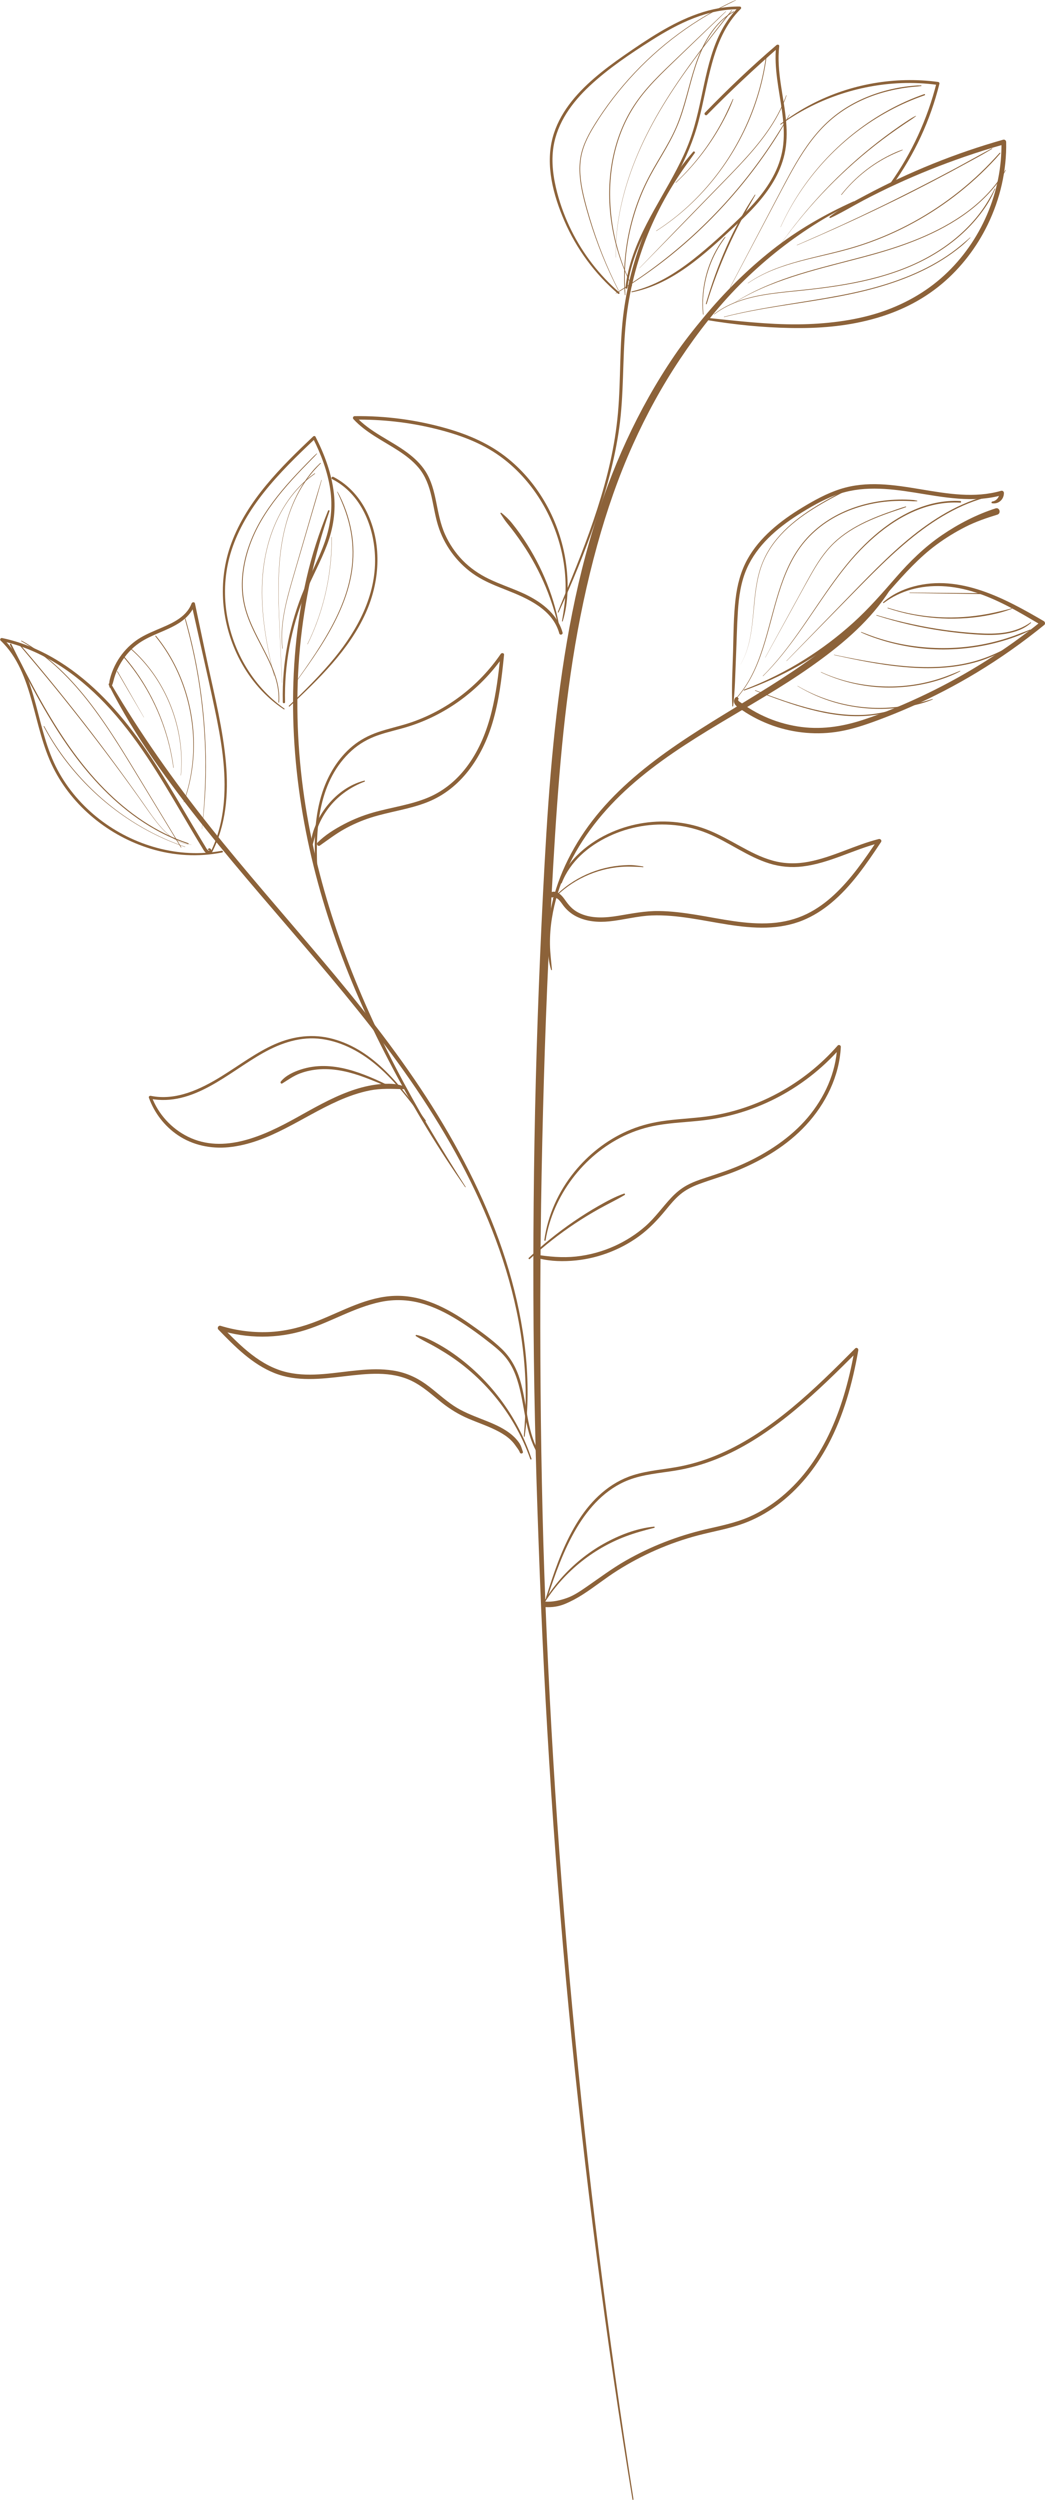 <?xml version="1.0" encoding="UTF-8"?>
<svg xmlns="http://www.w3.org/2000/svg" id="uuid-403c42e3-ebf8-40d8-9680-6325010e2546" data-name="Layer 2" viewBox="0 0 503.47 1204.21">
  <g id="uuid-91a67ad6-5f24-468d-8013-e90c978113e2" data-name="Objects">
    <g>
      <path d="M305.21,1203.89c-3.08-19.67-6.01-39.36-8.77-59.08s-5.41-39.5-7.88-59.28-4.77-39.51-6.91-59.29-4.1-39.43-5.94-59.16c-1.85-19.82-3.53-39.65-5.06-59.5s-2.88-39.55-4.07-59.33-2.24-39.75-3.12-59.64c-.88-19.81-1.57-39.62-2.05-59.44-.48-19.9-.81-39.81-.96-59.72s-.19-39.82-.06-59.73.42-39.66.87-59.48c.45-19.82,1.01-39.64,1.76-59.46s1.66-39.79,2.73-59.67c1.03-19.12,2.16-38.25,3.74-57.34s3.57-37.52,6.49-56.13,6.76-36.94,11.76-55.04c4.58-16.58,10.2-32.89,17.26-48.57,6.42-14.26,13.95-28.04,22.64-41.04,8.58-12.85,18.01-25.02,28.92-35.98,10.75-10.79,22.68-20.44,35.55-28.61,6.23-3.96,12.72-7.67,19.45-10.71.44-.2.06-.84-.38-.65-13.99,6.32-27.14,13.88-39.2,23.41s-22.98,20.42-32.78,32.22c-4.99,6.01-9.8,12.08-14.21,18.54s-8.55,13.16-12.4,19.99c-7.69,13.65-14.25,27.94-19.74,42.62-6.61,17.67-11.73,35.86-15.69,54.3s-6.83,37.25-9.02,56.05c-2.2,18.92-3.72,37.92-4.89,56.94s-2.17,39.14-3.01,58.73c-.86,19.97-1.55,39.95-2.08,59.93-.53,19.9-.87,39.81-1.05,59.72s-.19,39.98-.04,59.98c.15,19.91.51,39.82,1.02,59.72s1.24,39.97,2,59.95c.76,19.9,1.68,39.79,2.76,59.67s2.34,39.92,3.75,59.86c1.41,19.86,2.98,39.71,4.71,59.54,1.74,19.91,3.63,39.82,5.72,59.7,2.08,19.8,4.32,39.58,6.72,59.35s4.96,39.44,7.68,59.13c2.72,19.71,5.63,39.39,8.7,59.04,1.49,9.54,3.02,19.08,4.58,28.61.05.33.55.19.5-.14h0Z" style="fill: #8c6239;"></path>
      <path d="M252.79,691.95c3.6-26.77-.01-54.31-7.65-80.09-7.8-26.33-19.93-51.26-34.25-74.63s-31.53-45.74-49.3-67.11-36.36-42.36-54.02-63.98c-17.63-21.6-34.09-44.07-48.71-67.82-1.83-2.97-3.62-5.97-5.4-8.97-.4-.68-1.4-.08-1.05.62,12.53,24.81,29.12,47.35,46.42,69.01s35.72,42.48,53.65,63.66,35.51,42.79,50.8,66.01,28.25,47.44,37.34,73.45c8.97,25.64,13.87,52.81,12.39,80.02-.18,3.27-.35,6.53-.64,9.79-.02.23.38.29.41.06h0Z" style="fill: #8c6239;"></path>
      <path d="M265.92,467.16c-.34-4.08-.9-8.14-.95-12.24s.26-8.32.91-12.43c1.27-8.14,3.77-16.09,7.19-23.59,7.05-15.47,17.77-28.79,30.4-40.06,13.13-11.71,28.01-21.22,43.05-30.26s29.8-17.34,43.91-27.26c13.76-9.68,27.03-20.56,36.62-34.53,1.18-1.72,2.26-3.51,3.39-5.26.4-.62-.55-1.13-.97-.57-2.63,3.5-5.64,6.76-8.67,9.91s-5.79,5.98-8.83,8.83c-6.26,5.89-12.79,11.39-19.71,16.48-13.98,10.26-28.94,19.07-43.7,28.12s-29.91,18.73-43.25,30.26-24.04,24.19-31.64,39.48c-7.27,14.62-11.28,31.13-9.33,47.49.23,1.96.59,3.79,1.17,5.67.07.22.44.19.41-.06h0Z" style="fill: #8c6239;"></path>
      <path d="M224.33,571.72c-12.01-18.75-23.48-37.83-33.74-57.6s-19.3-40.15-26.72-61.14-13.2-42.75-16.68-64.84c-3.54-22.41-4.77-45.22-3.32-67.86s5.64-44.69,12.29-66.15c.82-2.65,1.69-5.28,2.6-7.9.16-.46-.55-.64-.72-.2-4.29,10.57-7.83,21.43-10.37,32.56-2.49,10.92-4.21,22-5.25,33.15-2.12,22.68-1.45,45.59,1.55,68.15,2.97,22.38,8.25,44.4,15.38,65.81s15.86,41.61,25.98,61.44,21.56,39.38,34.11,57.92c1.54,2.27,3.09,4.53,4.65,6.79.1.15.34.01.24-.14h0Z" style="fill: #8c6239;"></path>
      <path d="M269.12,294.99c6.51-14.14,12.43-28.66,17.6-43.33s9.44-29.89,11.61-45.4c2.26-16.18,1.57-32.53,3-48.78,1.27-14.44,4.61-28.68,9.83-42.21,5.13-13.28,12.15-25.85,20.56-37.33,1.03-1.4,1.99-2.86,3.03-4.26.33-.45-.41-1.01-.77-.6-9.35,10.65-16.6,23.03-22.17,36.04-5.58,13.04-9.41,26.8-11.3,40.86-2.18,16.22-1.33,32.62-2.78,48.89s-5.13,31.26-9.97,46.31-10.81,29.67-16.84,44.26c-.74,1.79-1.47,3.58-2.18,5.39-.09.22.29.38.39.16h0Z" style="fill: #8c6239;"></path>
      <path d="M263.71,769.75c3.76-11.54,7.86-23.14,14.08-33.62,5.89-9.93,14.05-18.94,25.04-23.17,7.19-2.77,14.95-3.3,22.49-4.53,6.74-1.1,13.32-2.95,19.66-5.47,12.43-4.95,23.72-12.29,34.17-20.57,10.82-8.57,20.77-18.18,30.53-27.92,1.2-1.2,2.41-2.41,3.61-3.61l-1.52-.89c-4.64,26.34-13.99,53.45-35.21,71.05-4.73,3.92-9.98,7.24-15.61,9.7-6.67,2.92-13.84,4.32-20.89,5.97-13.53,3.17-26.58,8.22-38.65,15.13-6.64,3.8-12.68,8.36-18.97,12.69-2.91,2-5.99,4.11-9.34,5.29s-6.92,1.97-10.45,1.74c-1.69-.11-1.68,2.52,0,2.62,3.32.21,6.51-.24,9.59-1.53s5.79-2.78,8.48-4.49c5.74-3.66,11.02-7.98,16.79-11.61,11.99-7.57,25.1-13.3,38.81-16.91,7.25-1.91,14.69-3.12,21.76-5.69,5.81-2.11,11.27-5.1,16.24-8.76,10.35-7.61,18.57-17.82,24.6-29.11,7.57-14.17,11.84-29.85,14.6-45.6.15-.85-.83-1.58-1.52-.89-9.81,9.88-19.72,19.71-30.44,28.6-10.48,8.69-21.81,16.5-34.31,22.01-6.19,2.73-12.66,4.83-19.29,6.16-7.65,1.54-15.55,1.93-23.03,4.31-11.18,3.57-19.78,11.73-26.03,21.45-6.56,10.2-10.8,21.74-14.49,33.23-.45,1.41-.9,2.83-1.34,4.24-.13.4.5.57.63.17h0Z" style="fill: #8c6239;"></path>
      <path d="M259.35,698.95c-5.74-10.53-5.4-22.94-8.8-34.21-1.73-5.72-4.55-10.86-8.89-15.02-4.71-4.5-10.19-8.41-15.52-12.15-10.56-7.4-22.72-13.77-35.97-13.33s-24.94,7.21-36.92,11.98c-7.29,2.9-14.82,4.91-22.67,5.39s-16.45-.5-24.31-2.94c-1.06-.33-1.79,1.06-1.06,1.81,7.92,8.18,16.25,16.66,27.03,20.96,10.69,4.26,22.34,2.86,33.46,1.57s22.67-2.73,32.85,2.3c5.23,2.58,9.54,6.57,14.06,10.18,4.08,3.26,8.35,5.89,13.16,7.94s9.69,3.64,14.26,6.06c2.18,1.15,4.27,2.49,6.05,4.2.87.84,1.64,1.75,2.33,2.75s1.61,2.07,2.04,3.24c.33.9,1.78.51,1.45-.4-.38-1.01-.62-2.03-1.08-3.02-.48-1.04-1.2-1.96-1.95-2.83-1.37-1.59-3.02-2.94-4.77-4.1-3.76-2.5-8.03-4.15-12.22-5.8-4.58-1.8-9.18-3.6-13.3-6.34-4.81-3.2-8.96-7.27-13.67-10.6s-9.86-5.5-15.51-6.38-10.95-.67-16.42-.17c-11.28,1.02-22.93,3.57-34.2,1.12-13.18-2.86-22.98-12.88-32.02-22.21l-1.06,1.81c13.4,4.16,27.96,4.19,41.36-.02,12.37-3.89,23.62-10.95,36.41-13.59,6.42-1.32,12.95-1.11,19.28.6s12.28,4.72,17.85,8.18c5.69,3.54,11.13,7.55,16.38,11.72,2.64,2.1,5.22,4.35,7.25,7.06,1.72,2.31,3.07,4.88,4.1,7.57,4.63,12.05,3.82,25.69,10.21,37.15.31.55,1.15.06.85-.5h0Z" style="fill: #8c6239;"></path>
      <path d="M256.09,702.73c-6.87-20.85-20.76-39.19-38.92-51.53-2.58-1.76-5.26-3.34-8.03-4.79s-5.52-2.72-8.48-3.35c-.36-.08-.57.39-.25.6,2.28,1.48,4.75,2.69,7.15,3.97s4.56,2.57,6.78,3.95c4.56,2.83,8.88,6.03,12.91,9.58,8.13,7.15,15.1,15.61,20.53,24.97,3.09,5.33,5.67,10.94,7.71,16.75.13.37.71.21.59-.16h0Z" style="fill: #8c6239;"></path>
      <path d="M261.93,772.75c9.09-14.86,23.22-26.49,39.52-32.64,4.47-1.69,9.11-2.96,13.74-4.11.33-.08.27-.63-.08-.6-8.62.88-16.92,4.14-24.43,8.36s-14.6,10-20.4,16.58c-3.31,3.76-6.26,7.83-8.8,12.14-.17.29.27.54.45.26h0Z" style="fill: #8c6239;"></path>
      <path d="M270.66,425.35c4.07-10.38,12.8-17.77,22.69-22.46s20.92-6.5,31.72-5.4c5.32.54,10.58,1.84,15.54,3.84,5.24,2.11,10.14,5,15.07,7.73s9.64,5.2,14.86,6.85,10.72,2.14,16.19,1.48c12.99-1.57,24.61-8.23,37.19-11.36l-1.09-1.42c-6.26,9.35-12.7,18.77-20.99,26.46-3.92,3.64-8.27,6.82-13.09,9.18-5.33,2.61-11.16,4.02-17.08,4.43-12.24.84-24.33-2.06-36.33-4.01-5.96-.96-11.97-1.75-18.02-1.81-6.57-.07-12.87,1.2-19.32,2.27s-13.43,1.56-19.42-1.55c-2.75-1.43-4.5-3.43-6.25-5.93-1.38-1.98-3.31-4.41-6.03-4.07-1.71.21-1.74,2.93,0,2.72,2.5-.31,3.92,2.4,5.25,4.11,1.61,2.07,3.64,3.78,5.97,4.99,4.92,2.55,10.58,2.99,16.01,2.45,6.84-.69,13.5-2.58,20.39-2.85,6.2-.25,12.4.39,18.52,1.31,12.18,1.83,24.35,4.89,36.75,4.54,6-.17,12-1.21,17.58-3.49,4.97-2.03,9.5-4.91,13.63-8.33,9.82-8.14,17.1-18.91,24.1-29.44.48-.73-.31-1.61-1.09-1.42-11.51,2.9-22.12,8.72-33.81,10.95-5.81,1.11-11.71,1.04-17.42-.57s-10.5-4.16-15.45-6.86-9.76-5.46-14.94-7.59-10.2-3.35-15.53-3.97c-10.63-1.23-21.56.42-31.38,4.67-5.55,2.4-10.8,5.66-15.27,9.74s-8.12,8.85-9.53,14.65c-.09.39.45.52.59.16h0Z" style="fill: #8c6239;"></path>
      <path d="M205.14,539.81c-11.62-16.13-24.6-33.88-44.79-39.36-9.47-2.57-18.98-1.37-27.89,2.54s-17.27,10.25-25.81,15.53c-10.04,6.21-21.94,11.86-34.04,9.36-.5-.1-1.09.34-.89.89,2.61,7.3,7.52,13.7,13.94,18.05,7.2,4.87,15.92,6.67,24.52,5.82,19.45-1.94,35.31-14.57,52.65-22.28,4.94-2.2,10.09-4.03,15.4-5.08s10.59-.75,15.99-.61c.86.02.93-1.16.19-1.43-2.26-.81-4.35-1.13-6.75-1.17-2.23-.04-4.45.12-6.66.42-4.51.61-8.91,1.84-13.17,3.43-8.84,3.3-17,8.05-25.22,12.61-15.37,8.52-34.77,17.59-52.08,9.04-7.95-3.93-14.29-10.88-17.41-19.18l-.89.89c20.94,3.99,37.68-12.58,54.47-22.01,8.72-4.9,18.32-8.16,28.43-6.73s19.17,6.53,26.73,13c8.91,7.62,15.94,17.12,22.88,26.49.18.24.58,0,.4-.24h0Z" style="fill: #8c6239;"></path>
      <path d="M188.54,523.56c-13.34-6.54-28.52-13.23-43.54-8.38-3.49,1.13-7.35,2.89-9.7,5.81-.39.48.1,1.3.71.92,2.8-1.75,5.39-3.64,8.51-4.81s6.37-1.81,9.67-2.01c7.39-.45,14.66,1.37,21.54,3.93,4.21,1.56,8.35,3.33,12.47,5.11.38.16.72-.38.33-.57h0Z" style="fill: #8c6239;"></path>
      <path d="M152.86,417.94c-.95-19.75.94-42.29,16.62-56.39,3.63-3.27,7.84-5.66,12.45-7.29,4.94-1.74,10.09-2.77,15.07-4.35,8.66-2.74,16.87-6.89,24.25-12.18,8.37-6,15.64-13.41,21.48-21.88l-1.59-.43c-1.89,18.35-4.5,37.63-15.55,53-4.9,6.82-11.36,12.41-19.13,15.7-8.59,3.64-17.97,4.78-26.89,7.35-4.81,1.39-9.49,3.26-13.92,5.6s-9.05,5.18-12.67,8.82c-.71.71.23,2.05,1.11,1.44,3.86-2.7,7.57-5.56,11.7-7.87s8.39-4.16,12.85-5.59c8.97-2.87,18.45-3.96,27.24-7.44,16.29-6.45,26.32-21.62,31.28-37.86,3.28-10.76,4.59-21.99,5.69-33.14.09-.92-1.16-1.06-1.59-.43-10.63,15.54-26.36,27.53-44.29,33.36-4.96,1.61-10.08,2.66-15,4.38-4.44,1.55-8.55,3.72-12.18,6.73-6.85,5.68-11.63,13.63-14.42,22.01-3.9,11.7-4.11,24.27-3.41,36.46.03.57.92.57.89,0h0Z" style="fill: #8c6239;"></path>
      <path d="M175.5,376.05c-6.89,1.75-12.89,6.06-17.4,11.49-2.27,2.73-4.17,5.75-5.62,8.99s-2.65,6.7-2.57,10.26c0,.42.62.51.74.1.97-3.31,1.66-6.67,3.06-9.85s3.19-6.12,5.37-8.78c4.36-5.32,10.13-9.29,16.55-11.72.31-.12.19-.58-.14-.5h0Z" style="fill: #8c6239;"></path>
      <path d="M271.12,299.27c2.82-9.17,2.85-19.33,1.45-28.75s-4.65-19.07-9.43-27.58-10.85-15.88-18.27-21.93c-8.74-7.13-18.98-11.57-29.76-14.65-14.35-4.1-29.32-6.1-44.24-5.9-.75.01-1.09.91-.6,1.44,6.01,6.52,14.13,10.34,21.47,15.09,3.64,2.36,7.15,5,9.94,8.35,3.33,3.99,5.06,8.83,6.21,13.84s1.9,10.57,3.7,15.64c1.62,4.56,3.99,8.84,6.97,12.65s6.61,7.18,10.69,9.82c4.6,2.98,9.74,4.98,14.82,6.98,10.2,4.02,22.2,9.27,25.39,20.88.28,1.02,1.86.59,1.58-.44-2.61-9.51-11.23-15.48-19.8-19.27-5.18-2.29-10.57-4.08-15.67-6.54-4.76-2.3-9.1-5.27-12.78-9.08-3.48-3.61-6.31-7.81-8.37-12.38-2.26-5.03-3.21-10.42-4.3-15.79-1.03-5.07-2.3-10.2-5.12-14.6-2.31-3.61-5.46-6.55-8.88-9.08-8.07-5.97-17.76-9.77-24.66-17.26l-.6,1.44c13.04-.17,26.06,1.25,38.73,4.36,11.11,2.73,22.04,6.57,31.38,13.33,15.41,11.15,25.96,28.66,29.87,47.17,1.1,5.22,1.67,10.54,1.66,15.88s-.77,10.9-1.74,16.29c-.04.23.29.33.36.1h0Z" style="fill: #8c6239;"></path>
      <path d="M269.41,301.44c-2.81-15.74-9.59-31.21-18.82-44.24-1.25-1.77-2.57-3.49-3.93-5.18-1.52-1.9-3.17-3.41-5.04-4.96-.25-.2-.69.06-.48.37,1.04,1.55,1.98,3.15,3.17,4.59,1.33,1.6,2.61,3.25,3.84,4.92,2.36,3.21,4.61,6.48,6.68,9.89,4.14,6.84,7.6,14.09,10.28,21.62,1.53,4.29,2.81,8.68,3.95,13.09.06.24.4.13.36-.1h0Z" style="fill: #8c6239;"></path>
      <path d="M353.21,340.16c.95-7.75,1.02-15.61,1.37-23.42s.45-14.86.93-22.27c.46-7.02,1.44-14.15,4.32-20.63,2.44-5.48,6.05-10.35,10.29-14.58s9.18-7.94,14.29-11.2c5.68-3.62,11.65-7.07,17.95-9.48,12.36-4.73,25.43-3.35,38.19-1.31,13.95,2.23,28.43,5.2,42.36,1.2l-1.34-1.02c.02,1.9-1.52,3.88-3.44,4.12-.45.06-.66.79-.12.87,3.11.51,5.7-1.88,5.67-4.99,0-.68-.67-1.21-1.34-1.02-25.67,7.37-51.91-9.06-77.55-.83-6.49,2.08-12.54,5.43-18.35,8.95-5.27,3.19-10.35,6.74-14.93,10.88s-8.51,8.74-11.45,14.06c-3.25,5.89-4.89,12.38-5.67,19.02-.98,8.35-.99,16.85-1.21,25.24s-.81,17.63-.35,26.41c.01.25.35.23.38,0h0Z" style="fill: #8c6239;"></path>
      <path d="M358.59,332.64c17.9-6.36,34.7-15.81,49.37-27.89,7.67-6.32,14.6-13.35,21.16-20.79s13.71-15.41,22.08-21.57c4.41-3.25,9.09-6.12,13.97-8.6s10.1-4.27,15.34-5.87c1.93-.59,1.09-3.65-.83-3.03-9.1,2.92-17.95,7.49-25.83,12.87-8.36,5.7-15.48,12.68-22.11,20.29s-13.23,15.24-20.78,22.03-14.97,12.36-23.16,17.52c-9.26,5.84-19.09,10.74-29.32,14.62-.25.09-.15.5.11.41h0Z" style="fill: #8c6239;"></path>
      <path d="M425.76,290.5c8.15-6.14,18.01-8.55,28.11-8.13,11.01.46,21.47,4.41,31.19,9.38,5.7,2.91,11.17,6.21,16.68,9.45l-.23-1.8c-16.98,13.71-35.55,25.43-55.21,34.89-9.88,4.76-20.06,9.05-30.48,12.47s-20.83,4.9-31.58,3.17c-5.55-.9-11.01-2.52-16.12-4.87-2.62-1.2-5.15-2.58-7.58-4.13-1.16-.74-2.27-1.54-3.4-2.33-.45-.31-1.04-.6-1.36-1.04-.1-.13-.16-.38-.25-.49-.03-.09-.05-.19-.05-.29-.17.19-.34.22-.51.09.34.49,1.16.02.81-.47-.25-.36-.42-.76-1.01-.62s-.92.89-1.06,1.4c-.64,2.4,2.32,3.87,3.97,4.99,4.57,3.11,9.56,5.59,14.77,7.43,10.29,3.62,21.49,4.6,32.23,2.7,6.18-1.09,12.15-3.09,18.02-5.27,5.48-2.03,10.9-4.23,16.25-6.59,10.85-4.79,21.4-10.28,31.55-16.41,11.41-6.89,22.31-14.6,32.64-23.01.58-.48.35-1.46-.23-1.8-18.75-10.94-40.46-22.75-62.84-16.67-5.33,1.45-10.42,3.92-14.58,7.58-.2.17.07.53.28.37h0Z" style="fill: #8c6239;"></path>
      <path d="M298.38,140.87c-9.58-8.29-17.43-18.47-23.07-29.81-2.89-5.81-5.19-11.91-6.84-18.18-1.89-7.18-2.97-14.77-1.81-22.16,1.83-11.68,8.99-21.42,17.44-29.33,9.02-8.43,19.52-15.46,29.92-22.05,12.75-8.08,26.95-15.15,42.4-14.87l-.46-1.12c-13.45,13.17-15.5,33.05-19.62,50.46-1.1,4.66-2.36,9.29-4.01,13.79-1.74,4.75-3.89,9.35-6.22,13.84-4.61,8.9-9.92,17.4-14.51,26.31-4.99,9.7-9.1,19.92-10.24,30.85-.06.6.87.59.94,0,2.26-19.91,14.32-36.64,23.55-53.84,4.55-8.49,8.32-17.23,10.76-26.57,2.36-9.04,3.87-18.28,6.33-27.3,2.66-9.79,6.59-19.4,13.96-26.62.41-.4.1-1.11-.46-1.12-13.87-.25-26.86,5.34-38.58,12.29-5.89,3.5-11.57,7.35-17.19,11.26-4.94,3.44-9.8,7.02-14.37,10.96-8.91,7.68-16.97,17.09-20.05,28.68-3.55,13.37.33,27.77,5.68,40.12,5.82,13.43,14.69,25.52,25.82,35.02.43.37,1.06-.25.63-.63h0Z" style="fill: #8c6239;"></path>
      <path d="M304.49,140.78c19.87-3.94,35.37-18.67,49.72-31.98,6.9-6.4,13.65-13.22,18.45-21.38,2.4-4.07,4.27-8.49,5.31-13.11,1.14-5.08,1.23-10.33.8-15.5-1.01-12.19-4.77-24.28-3.34-36.59.08-.71-.85-.91-1.29-.53-12.04,10.29-23.5,21.21-34.51,32.6-.65.67.37,1.7,1.03,1.03,11.08-11.3,22.66-22.12,34.55-32.56l-1.29-.53c-1.08,10.6,1.43,21,2.86,31.44.71,5.22,1.13,10.53.59,15.78-.51,4.96-1.99,9.77-4.21,14.22-4.19,8.42-10.66,15.45-17.37,21.92s-14.19,13.37-21.82,19.36c-8.79,6.9-18.58,12.93-29.59,15.43-.27.06-.15.46.11.41h0Z" style="fill: #8c6239;"></path>
      <path d="M340.52,154.16c13.29,2.25,26.83,3.6,40.31,3.85s26.43-.76,39.16-4.17,24.01-8.9,33.79-17.09c9.29-7.79,16.82-17.68,22.1-28.57,5.99-12.36,9.16-26.05,8.88-39.79-.02-.73-.72-1.3-1.44-1.1-22.97,6.5-45.16,15.48-66.23,26.72-5.9,3.15-11.96,6.27-17.31,10.32-.38.29-.07.85.38.65,5.4-2.51,10.5-5.64,15.77-8.42s10.6-5.41,16.01-7.9c10.71-4.94,21.68-9.3,32.82-13.16,6.33-2.19,12.72-4.19,19.16-6.01l-1.44-1.1c.48,24.03-9.84,47.95-27.52,64.21-9.14,8.41-20.19,14.47-32.01,18.2s-25.4,5.32-38.34,5.44c-14.74.14-29.31-1.63-43.94-3.13-.6-.06-.74.96-.14,1.06h0Z" style="fill: #8c6239;"></path>
      <path d="M376.19,60.02c16.75-12.12,37.26-19.17,57.91-19.97,5.88-.23,11.78.05,17.61.85l-.51-.9c-4.37,17.32-11.93,33.82-22.3,48.36-.5.7.66,1.36,1.15.67,10.56-14.61,18.22-31.15,22.55-48.65.13-.51-.23-.86-.7-.92-20.77-2.76-42.16,1-60.75,10.64-5.32,2.76-10.38,5.98-15.15,9.61-.18.13,0,.44.18.3h0Z" style="fill: #8c6239;"></path>
      <path d="M340.48,146.41c2.81-9.27,6.27-18.29,10.22-27.13s8.46-17.07,13.21-25.33c.09-.16-.14-.29-.24-.14-10.64,15.98-18.25,34.1-23.59,52.49-.08.26.33.37.41.11h0Z" style="fill: #8c6239;"></path>
      <path d="M136.97,341.31c-15.63-10.99-25.76-29.14-28.06-48-1.16-9.52-.31-19.18,2.66-28.31,3.3-10.15,8.92-19.4,15.52-27.73,7.45-9.41,16.1-17.78,24.81-26l-1.13-.15c3.89,7.68,6.99,15.85,8.3,24.39s.31,17.24-2.59,25.53-6.84,15.35-10.09,23.1-5.89,16.42-7.61,24.96c-1.93,9.59-2.77,19.38-2.53,29.15.02.69,1.09.7,1.08,0-.41-17.88,2.84-35.76,9.7-52.29,3.29-7.93,7.51-15.45,10.54-23.49s4.26-16.26,3.3-24.73c-1.08-9.61-4.49-18.78-8.85-27.35-.22-.43-.81-.45-1.13-.15-15.64,14.83-31.75,30.75-39.41,51.38-6.85,18.45-4.98,39.22,4.2,56.54,5.01,9.46,12.14,17.62,21.08,23.55.25.17.48-.23.24-.4h0Z" style="fill: #8c6239;"></path>
      <path d="M139.52,340.32c14.08-13.21,28.66-27.18,36.71-45.06,6.66-14.79,7.86-32.15,1.17-47.19-3.45-7.76-9.15-14.44-16.77-18.34-.7-.36-1.31.69-.62,1.05,13.99,7.15,20.36,23.08,20.68,38.11.38,17.99-8.34,34.3-19.43,47.93-6.74,8.28-14.39,15.77-22.08,23.17-.22.21.11.54.33.33h0Z" style="fill: #8c6239;"></path>
      <path d="M101.95,410.95c7-13.35,8.21-28.51,6.92-43.31-1.4-16.04-5.31-31.78-8.71-47.47-2.12-9.81-4.12-19.65-6.23-29.46-.19-.89-1.37-.72-1.64,0-2.67,7.1-10.44,9.97-16.86,12.72-3.5,1.5-7.03,3.05-10.12,5.32-3.31,2.43-6.14,5.48-8.33,8.96-1.25,1.99-2.28,4.11-3.08,6.32-.39,1.07-.72,2.15-.99,3.26-.31,1.27-.35,2.3-.2,3.6.07.54.71.62.92.12.41-.97.76-1.83,1-2.86.26-1.1.59-2.19.97-3.26.71-2,1.64-3.92,2.73-5.74,2.2-3.66,5.15-6.91,8.67-9.35,6.08-4.22,13.52-5.87,19.67-9.95,3.26-2.16,5.87-4.99,7.25-8.69h-1.64c3.68,16.69,7.59,33.34,11.11,50.07,3.12,14.78,5.77,29.99,4.45,45.15-.73,8.42-2.69,16.66-6.48,24.25-.19.38.37.71.57.33h0Z" style="fill: #8c6239;"></path>
      <path d="M90.73,406.18c-15.46-5.08-29.03-14.62-40.4-26.12-12.36-12.5-22.09-27.3-30.66-42.57-5.01-8.93-9.61-18.08-14.22-27.23-.22-.43-.87-.05-.65.38,8.46,16.47,16.92,33.04,27.51,48.28,9.42,13.55,20.63,26.03,34.23,35.51,7.41,5.17,15.49,9.35,24.09,12.17.26.08.37-.32.11-.41h0Z" style="fill: #8c6239;"></path>
      <path d="M262.85,597.5c3.55-21.53,18.16-40.91,37.83-50.34,5.07-2.43,10.45-4.12,15.98-5.09,7.32-1.29,14.77-1.51,22.14-2.37,11.94-1.4,23.55-4.88,34.3-10.27,12.04-6.04,22.88-14.41,31.76-24.53l-1.52-.63c-.64,12.58-6.12,24.5-14.18,34.06s-19.41,17.13-31.16,22.39c-5.97,2.68-12.14,4.71-18.35,6.73-3.02.98-6.04,2.06-8.83,3.6s-5.24,3.59-7.42,5.91c-4.26,4.54-7.79,9.64-12.5,13.78-4.4,3.86-9.39,7.03-14.71,9.45-5.9,2.68-12.28,4.43-18.72,5.11s-13.11.08-19.62-.98c-.82-.13-1.17,1-.35,1.27,5.69,1.84,11.78,2.18,17.72,1.78s11.64-1.62,17.14-3.62,10.78-4.76,15.52-8.23c4.98-3.64,9.08-8.01,12.97-12.76,2.13-2.6,4.28-5.2,6.86-7.37s5.73-3.75,8.93-4.95c6.35-2.38,12.87-4.15,19.14-6.78,12.06-5.05,23.57-11.97,32.51-21.63,9.55-10.31,16.12-23.58,16.82-37.75.04-.75-1.01-1.2-1.52-.63-16.17,18.49-38.96,31-63.36,34.21-7.19.95-14.45,1.18-21.62,2.28-5.73.88-11.28,2.43-16.59,4.79-9.84,4.37-18.53,11.24-25.3,19.6-7.65,9.44-12.77,20.76-14.47,32.81-.05.38.52.55.59.16h0Z" style="fill: #8c6239;"></path>
      <path d="M255.29,606.46c6.84-6.28,14.15-12.03,21.89-17.16,3.78-2.51,7.67-4.86,11.63-7.07s8.19-4.22,12.14-6.57c.35-.21.12-.83-.29-.69-4.32,1.5-8.37,3.73-12.34,5.98s-8.04,4.83-11.91,7.48c-7.67,5.25-14.9,11.12-21.65,17.51-.35.33.18.86.53.53h0Z" style="fill: #8c6239;"></path>
      <path d="M266.68,433.07c4.27-4.53,9.4-8.2,15.03-10.84s11.61-4.21,17.73-4.65c1.71-.12,3.43-.15,5.14-.09s3.48.09,5.23.27c.2.02.24-.31.05-.35-1.54-.28-3.09-.49-4.64-.62s-3.15-.06-4.71.03c-3.1.18-6.19.65-9.21,1.39-6.05,1.5-11.84,4.11-16.95,7.67-2.89,2.01-5.56,4.33-7.95,6.9-.17.19.11.47.28.28h0Z" style="fill: #8c6239;"></path>
      <path d="M354.9,336.39c3.01-3.35,5.5-7.13,7.55-11.14s3.72-8.34,5.14-12.67,2.68-8.96,3.89-13.47,2.42-9.07,3.83-13.55,2.99-8.81,5.01-13,4.43-8.11,7.41-11.63,6.54-6.69,10.41-9.29,8.08-4.69,12.46-6.29,9.01-2.73,13.67-3.39,9.4-.8,14.11-.58c.55.03,1.11.06,1.66.1s1.17-.04,1.75.01c.21.02.21-.31,0-.33-.59-.06-1.16-.25-1.75-.3s-1.2-.1-1.8-.13c-1.17-.07-2.35-.1-3.52-.1-2.37,0-4.75.11-7.11.34-4.7.46-9.35,1.37-13.86,2.77s-8.78,3.25-12.81,5.62-7.75,5.22-11,8.55-5.97,7.09-8.21,11.14-3.98,8.28-5.48,12.62-2.81,8.99-4.04,13.54-2.4,9.1-3.75,13.61-2.82,8.83-4.7,13.07-4.11,8.17-6.91,11.77c-.68.88-1.39,1.73-2.13,2.55-.1.11.06.28.17.17h0Z" style="fill: #8c6239;"></path>
      <path d="M367.63,325.71c3.19-3.15,6.18-6.51,9.01-9.99s5.48-7.03,8.07-10.65,5.15-7.39,7.69-11.11,5.1-7.48,7.73-11.16,5.29-7.25,8.13-10.71c2.65-3.23,5.46-6.32,8.45-9.23s6.17-5.69,9.53-8.2,6.76-4.68,10.41-6.56,7.34-3.35,11.24-4.4,7.82-1.6,11.8-1.63c.99,0,1.98.03,2.97.08.53.03.53-.79,0-.82-4.03-.23-8.09.13-12.03.97s-7.72,2.15-11.36,3.82-7.3,3.8-10.67,6.15-6.66,5.03-9.72,7.87-5.99,5.9-8.73,9.09-5.53,6.81-8.12,10.35-5.25,7.41-7.8,11.16-5.06,7.5-7.64,11.21-5.22,7.41-8,10.99-5.66,7.01-8.76,10.29c-.75.8-1.52,1.58-2.29,2.35-.07.07.04.19.12.12h0Z" style="fill: #8c6239;"></path>
      <path d="M379,318.42c3.22-3.28,6.43-6.56,9.65-9.83s6.43-6.56,9.65-9.83,6.46-6.59,9.69-9.88c2.92-2.98,5.83-5.96,8.77-8.92,2.7-2.73,5.43-5.44,8.2-8.1s5.59-5.28,8.48-7.81,5.81-4.98,8.85-7.3,6.1-4.5,9.3-6.52,6.42-3.83,9.78-5.46,6.84-3.03,10.41-4.18c.87-.28,1.75-.54,2.64-.79.39-.11.22-.72-.17-.61-3.61,1.02-7.14,2.32-10.57,3.84s-6.75,3.27-9.96,5.2-6.38,4.06-9.42,6.3-6.04,4.65-8.93,7.13-5.77,5.11-8.56,7.77-5.54,5.38-8.26,8.13-5.59,5.71-8.37,8.57c-3.21,3.31-6.43,6.62-9.64,9.93l-9.64,9.93-9.64,9.93-2.34,2.42c-.05.05.03.14.08.08h0Z" style="fill: #8c6239;"></path>
      <path d="M368.75,316.73c3.64-6.6,7.28-13.19,10.92-19.79s7.04-12.88,10.64-19.27c3.24-5.76,6.79-11.44,11.61-16.02,4.43-4.21,9.7-7.44,15.21-10.04s11.37-4.63,17.2-6.55c.71-.23,1.4-.51,2.11-.74.21-.07.12-.41-.09-.34-.74.24-1.49.44-2.23.69s-1.48.5-2.22.75c-1.45.49-2.9,1-4.34,1.52-2.9,1.05-5.77,2.17-8.58,3.42-5.53,2.47-10.86,5.49-15.47,9.45-2.42,2.08-4.59,4.42-6.53,6.95-2.05,2.68-3.85,5.55-5.54,8.47s-3.41,6.13-5.1,9.21c-1.81,3.3-3.62,6.61-5.42,9.91-3.64,6.65-7.27,13.29-10.91,19.94l-1.32,2.41s.04.08.06.04h0Z" style="fill: #8c6239;"></path>
      <path d="M356.82,320.05c1.8-3.08,3.06-6.44,3.95-9.89s1.41-7.05,1.82-10.63.7-7.39,1.1-11.08.91-7.34,1.78-10.93,2.03-6.74,3.66-9.87c1.51-2.9,3.37-5.62,5.47-8.12s4.46-4.83,6.96-6.95,5.26-4.16,8.05-6,5.75-3.61,8.71-5.26,5.94-3.15,8.9-4.75c.72-.39,1.43-.8,2.16-1.16.12-.06.01-.24-.11-.18-1.5.75-3.04,1.4-4.53,2.18s-2.99,1.57-4.48,2.38c-3,1.63-5.95,3.34-8.83,5.18s-5.57,3.72-8.18,5.81-5.02,4.29-7.24,6.73-4.18,5.01-5.85,7.81-3.1,6.01-4.09,9.24c-1.06,3.49-1.7,7.08-2.17,10.69s-.76,7.38-1.1,11.08-.75,7.4-1.47,11.04-1.73,7.05-3.29,10.33c-.38.8-.8,1.59-1.24,2.35,0,.01.01.02.02.01h0Z" style="fill: #8c6239;"></path>
      <path d="M363.85,332.74c4.34,1.69,8.68,3.35,13.08,4.88s8.88,2.97,13.4,4.15,8.98,2.11,13.55,2.67,8.98.73,13.47.41,8.94-1.08,13.14-2.63c.54-.2,1.07-.41,1.6-.62.12-.05.08-.25-.06-.2-4.28,1.37-8.71,2.34-13.18,2.77s-8.95.34-13.39-.11-9.04-1.29-13.48-2.36-8.99-2.43-13.4-3.9-8.72-3.06-13.05-4.69c-.54-.2-1.07-.41-1.61-.61-.16-.06-.22.19-.07.25h0Z" style="fill: #8c6239;"></path>
      <path d="M384.23,330.5c3.76,2.28,7.72,4.23,11.82,5.82s8.37,2.82,12.7,3.67,8.69,1.34,13.08,1.46,8.79-.14,13.14-.76,8.69-1.54,12.78-3.1c.52-.2,1.04-.4,1.55-.61.15-.06.09-.3-.07-.25-4.17,1.31-8.41,2.45-12.72,3.19s-8.67,1.1-13.03,1.1-8.78-.38-13.1-1.12-8.53-1.84-12.64-3.27-8.21-3.26-12.05-5.41c-.47-.26-.94-.53-1.4-.81-.05-.03-.1.05-.05.08h0Z" style="fill: #8c6239;"></path>
      <path d="M395.5,323.86c4.08,1.92,8.34,3.47,12.7,4.65s8.82,1.96,13.31,2.38,9.03.42,13.52.05,8.98-1.1,13.36-2.22,8.62-2.62,12.7-4.56c.51-.24,1.01-.52,1.51-.79.11-.06.03-.27-.09-.21-4.13,1.74-8.3,3.38-12.62,4.6s-8.75,2.07-13.21,2.53-8.94.55-13.41.27-8.95-.92-13.33-1.94-8.69-2.44-12.84-4.22c-.51-.22-1.01-.44-1.51-.67-.1-.04-.18.1-.08.14h0Z" style="fill: #8c6239;"></path>
      <path d="M401.86,315.56c5.44,1.19,10.89,2.35,16.37,3.34s11.03,1.83,16.59,2.36,10.98.76,16.47.54,10.75-.85,16-2.09,10.34-3.07,15.08-5.66c.59-.32,1.16-.65,1.73-1.01.18-.11.02-.38-.17-.28-4.81,2.46-9.78,4.54-15.01,5.94s-10.48,2.16-15.81,2.48-10.94.2-16.38-.23-11.06-1.19-16.55-2.08-10.89-1.95-16.31-3.06c-.66-.13-1.31-.27-1.97-.41-.1-.02-.15.14-.04.16h0Z" style="fill: #8c6239;"></path>
      <path d="M414.88,304.66c2.47,1.16,5.03,2.11,7.61,2.98s5.24,1.65,7.91,2.3c5.3,1.31,10.71,2.19,16.15,2.62s10.94.4,16.39-.06,10.85-1.34,16.15-2.66c2.66-.66,5.3-1.44,7.9-2.32s5.12-1.83,7.58-3.02c.61-.3,1.22-.6,1.83-.91.16-.08.05-.37-.13-.3-1.26.52-2.53,1-3.8,1.48s-2.54,1.01-3.82,1.47c-2.57.93-5.17,1.75-7.8,2.46-5.23,1.42-10.58,2.41-15.98,2.97s-10.85.68-16.28.38-10.84-1.01-16.17-2.16-10.5-2.73-15.54-4.73c-.63-.25-1.27-.48-1.91-.73-.12-.05-.21.16-.09.21h0Z" style="fill: #8c6239;"></path>
      <path d="M422.33,296.53c5.11,1.63,10.28,3.06,15.5,4.29s10.49,2.21,15.78,3,10.59,1.38,15.92,1.76c4.55.33,9.15.5,13.69-.1,4.3-.57,8.73-1.78,12.26-4.41.43-.32.84-.65,1.24-1,.14-.12-.05-.37-.2-.26-3.56,2.59-7.74,4.13-12.06,4.84s-8.9.67-13.34.41c-5.25-.31-10.5-.83-15.71-1.55s-10.51-1.66-15.71-2.78-10.33-2.39-15.42-3.88c-.63-.19-1.27-.37-1.9-.57-.16-.05-.23.2-.07.25h0Z" style="fill: #8c6239;"></path>
      <path d="M427.71,293.02c3.76,1.26,7.6,2.29,11.49,3.07s7.78,1.32,11.71,1.63,7.92.37,11.88.2,7.9-.57,11.79-1.25,7.8-1.55,11.52-2.89c.47-.17.94-.33,1.4-.5.14-.05.09-.27-.06-.23-1.89.53-3.8,1-5.72,1.44s-3.82.88-5.76,1.24c-3.89.72-7.81,1.23-11.75,1.5s-7.84.29-11.76.09-7.9-.66-11.8-1.35-7.69-1.61-11.45-2.77c-.47-.15-.95-.3-1.42-.45-.19-.06-.27.23-.08.29h0Z" style="fill: #8c6239;"></path>
      <path d="M438.28,285.66c4.7.07,9.4.15,14.09.22s9.4.15,14.09.22l3.99.06c1.32.02,2.67.09,3.99-.02.2-.02.19-.28,0-.3-1.17-.13-2.38-.1-3.55-.11l-3.49-.03-7.05-.06c-4.7-.04-9.4-.08-14.09-.12-2.66-.02-5.32-.05-7.98-.07-.14,0-.14.21,0,.21h0Z" style="fill: #8c6239;"></path>
      <path d="M301.3,142.11c-.12-2.49-.25-4.98-.27-7.48s.06-4.92.22-7.37c.32-4.96,1-9.9,2.02-14.76s2.37-9.61,4.04-14.26,3.7-9.22,6.04-13.6,5.12-8.86,7.65-13.3,4.81-8.94,6.57-13.72,3.1-9.79,4.43-14.75,2.6-9.64,4.35-14.32c1.53-4.1,3.42-8.09,5.83-11.76s5.24-6.86,8.73-9.37c.84-.61,1.72-1.17,2.62-1.68.17-.1.02-.36-.15-.26-3.72,2.1-6.89,5.03-9.51,8.39s-4.8,7.3-6.53,11.29c-1.9,4.39-3.3,8.97-4.59,13.57-1.39,4.99-2.65,10.02-4.24,14.95-.8,2.48-1.68,4.93-2.7,7.32s-2.13,4.62-3.34,6.87c-2.43,4.52-5.16,8.87-7.7,13.34s-4.7,8.83-6.56,13.48-3.37,9.38-4.54,14.22-1.99,9.7-2.48,14.62-.63,9.97-.4,14.95c.05,1.21.14,2.42.27,3.62.02.15.24.15.23,0h0Z" style="fill: #8c6239;"></path>
      <path d="M298.02,139.78c-2.83-5.57-5.41-11.27-7.72-17.07s-4.34-11.63-6.12-17.58c-.89-2.98-1.73-5.97-2.48-8.98s-1.45-6.25-1.83-9.43-.47-6.29-.1-9.42,1.24-6.02,2.45-8.85,2.63-5.31,4.17-7.83c1.42-2.31,2.9-4.59,4.45-6.82,3.07-4.45,6.36-8.74,9.87-12.84s7.16-7.97,11.03-11.66,7.91-7.19,12.13-10.47,8.64-6.38,13.2-9.22,9.14-5.38,13.91-7.71c.57-.28,1.14-.55,1.71-.82.6-.28,1.18-.62,1.78-.89.08-.04.01-.16-.07-.12-.61.28-1.24.5-1.84.79s-1.23.59-1.85.89c-1.21.59-2.42,1.2-3.61,1.82-2.37,1.23-4.7,2.53-7,3.89-4.63,2.73-9.12,5.71-13.44,8.91s-8.44,6.58-12.4,10.19-7.78,7.45-11.37,11.46-6.99,8.22-10.16,12.58c-1.59,2.19-3.13,4.43-4.61,6.7-1.58,2.44-3.13,4.91-4.49,7.48s-2.57,5.33-3.35,8.17c-.83,3.02-1.15,6.16-1.08,9.29.13,6.31,1.68,12.51,3.36,18.56s3.65,12,5.87,17.86,4.68,11.55,7.41,17.15c.66,1.36,1.34,2.72,2.03,4.06.05.09.19.01.14-.08h0Z" style="fill: #8c6239;"></path>
      <path d="M304.5,137.63c-2.1-4.17-3.9-8.49-5.38-12.91s-2.66-8.94-3.52-13.52-1.39-9.27-1.59-13.95-.05-9.24.46-13.82,1.39-9.07,2.66-13.47,2.93-8.67,5-12.74c2.19-4.3,4.84-8.34,7.86-12.1,3.44-4.26,7.29-8.18,11.21-12,4.17-4.06,8.38-8.08,12.57-12.12s8.58-8.26,12.87-12.39c1.05-1.01,2.08-2.05,3.13-3.06.07-.06-.03-.16-.1-.1-1.08,1.04-2.19,2.05-3.27,3.09s-2.17,2.07-3.25,3.11c-2.18,2.09-4.36,4.18-6.55,6.26-4.32,4.13-8.64,8.26-12.95,12.4-3.98,3.81-7.96,7.64-11.59,11.79-3.31,3.78-6.3,7.82-8.79,12.19-2.25,3.96-4.1,8.15-5.55,12.46s-2.53,8.83-3.22,13.37-1.02,9.23-.99,13.86.42,9.32,1.14,13.93,1.79,9.25,3.16,13.76,3.03,8.81,5,13.02c.48,1.02.97,2.04,1.49,3.04.07.13.27.02.2-.12h0Z" style="fill: #8c6239;"></path>
      <path d="M296.7,124.02c-.07-4.29.14-8.59.6-12.86s1.19-8.56,2.14-12.78,2.11-8.37,3.47-12.47,2.92-8.18,4.64-12.16,3.57-7.83,5.56-11.64,4.22-7.71,6.5-11.46,4.7-7.47,7.18-11.12,5.07-7.27,7.7-10.84,5.33-7.11,8.05-10.63,5.44-6.96,8.18-10.42c.67-.85,1.29-1.73,1.96-2.58.08-.11-.07-.26-.15-.15-.69.87-1.43,1.71-2.12,2.59s-1.36,1.73-2.04,2.59c-1.37,1.74-2.74,3.49-4.1,5.24-2.72,3.5-5.41,7.01-8.06,10.57s-5.25,7.15-7.77,10.79-5,7.37-7.35,11.14-4.6,7.59-6.71,11.49-3.99,7.67-5.76,11.61-3.39,7.94-4.83,12.01-2.7,8.21-3.74,12.4-1.87,8.42-2.45,12.69-.91,8.54-.97,12.83c-.01,1.05-.01,2.1,0,3.16,0,.03.05.03.05,0h0Z" style="fill: #8c6239;"></path>
      <path d="M296.66,141.39c1.75-.89,3.4-1.96,5.06-3.01s3.34-2.14,4.99-3.24c3.27-2.19,6.48-4.46,9.64-6.81s6.26-4.79,9.29-7.3,6.01-5.11,8.91-7.78,5.77-5.44,8.55-8.27,5.47-5.7,8.1-8.66,5.21-6,7.7-9.1,4.87-6.21,7.18-9.4,4.6-6.51,6.77-9.84,4.21-6.73,6.18-10.18c.48-.85.94-1.71,1.42-2.56.05-.09-.09-.17-.14-.08-1.95,3.46-4.1,6.81-6.22,10.16s-4.33,6.65-6.62,9.88-4.66,6.41-7.1,9.53-4.97,6.16-7.56,9.15-5.26,5.9-8,8.75-5.52,5.6-8.38,8.3-5.81,5.34-8.81,7.89-6.08,5.07-9.22,7.48-6.3,4.73-9.54,6.97-6.5,4.37-9.83,6.43c-.83.51-1.64,1.02-2.43,1.58-.06.04,0,.14.06.1h0Z" style="fill: #8c6239;"></path>
      <path d="M316.23,111.28c2.8-1.78,5.51-3.69,8.13-5.72s5.13-4.14,7.55-6.38,4.8-4.62,7.04-7.07,4.37-4.98,6.39-7.61,3.96-5.35,5.77-8.14,3.53-5.69,5.11-8.64,3.06-5.97,4.39-9.04,2.53-6.18,3.59-9.35,2.01-6.41,2.81-9.67,1.46-6.57,1.97-9.89c.12-.79.24-1.59.34-2.39.03-.21-.3-.21-.33,0-.44,3.32-1.04,6.62-1.77,9.89s-1.6,6.49-2.61,9.68-2.13,6.3-3.39,9.37-2.65,6.13-4.17,9.1-3.14,5.88-4.89,8.72-3.59,5.57-5.55,8.24-4.05,5.28-6.24,7.79-4.46,4.9-6.84,7.21-4.83,4.48-7.38,6.55-5.23,4.06-7.98,5.91c-.67.45-1.35.9-2.03,1.33-.06.04,0,.14.06.1h0Z" style="fill: #8c6239;"></path>
      <path d="M325.66,88.04c4.66-4.36,8.95-9.11,12.82-14.19s7.36-10.56,10.35-16.25c1.67-3.17,3.26-6.42,4.46-9.8.04-.12-.16-.21-.21-.09-1.36,2.92-2.64,5.87-4.1,8.75s-3,5.62-4.67,8.33c-3.34,5.43-7.13,10.58-11.33,15.37-2.36,2.7-4.85,5.29-7.46,7.75-.09.08.04.21.13.13h0Z" style="fill: #8c6239;"></path>
      <path d="M308.12,129.17c5.47-5.58,10.95-11.17,16.42-16.75s10.86-11.14,16.28-16.71c5.03-5.17,10.1-10.3,15.05-15.54,4.49-4.76,8.84-9.68,12.71-14.97s7.17-10.86,9.56-16.91c.3-.75.53-1.52.8-2.28.04-.11-.14-.16-.18-.05-.55,1.57-1.22,3.12-1.89,4.64s-1.39,2.97-2.16,4.41c-1.53,2.86-3.24,5.61-5.1,8.26-3.75,5.38-8.04,10.36-12.5,15.16-4.79,5.16-9.76,10.16-14.67,15.21-5.42,5.57-10.86,11.13-16.27,16.73s-10.75,11.13-16.12,16.7l-1.99,2.06s.02.08.05.05h0Z" style="fill: #8c6239;"></path>
      <path d="M338.93,151.42c-.5-5.13-.22-10.33.8-15.38s2.76-9.92,5.16-14.47c.66-1.26,1.37-2.48,2.13-3.68s1.64-2.39,2.46-3.59c.08-.12-.11-.27-.2-.16-.84.96-1.56,2.02-2.26,3.08s-1.39,2.19-2.02,3.33c-1.25,2.24-2.31,4.58-3.21,6.98-1.81,4.85-2.91,9.97-3.26,15.13-.2,2.92-.15,5.85.15,8.76.02.16.27.17.26,0h0Z" style="fill: #8c6239;"></path>
      <path d="M344.15,151.45c3.92-3,8.39-5.17,13.07-6.7s9.61-2.48,14.52-3.16,10.15-1.14,15.23-1.67c5.53-.58,11.05-1.25,16.55-2.11s11.02-1.92,16.45-3.28,10.76-3.02,15.95-5.07c4.45-1.76,8.78-3.81,12.92-6.2s7.87-4.94,11.47-7.87,6.97-6.19,9.97-9.75,5.71-7.38,7.76-11.52c.5-1.02.95-2.06,1.43-3.09.07-.16-.17-.31-.24-.14-.96,2.12-2.16,4.16-3.36,6.15s-2.49,3.89-3.88,5.73c-2.81,3.7-6.01,7.1-9.48,10.19s-7.23,5.87-11.18,8.34-8.1,4.64-12.37,6.49c-5.07,2.2-10.31,4-15.63,5.47s-10.82,2.66-16.3,3.62-11.09,1.71-16.66,2.35c-5.16.59-10.33,1.04-15.48,1.67s-9.8,1.37-14.57,2.67-9.23,3.07-13.34,5.66c-1.01.64-1.98,1.32-2.93,2.05-.09.07,0,.24.09.16h0Z" style="fill: #8c6239;"></path>
      <path d="M360.33,136.5c3.81-2.62,7.95-4.73,12.24-6.45s8.66-3.05,13.1-4.23,9.05-2.22,13.58-3.3,8.9-2.18,13.28-3.53,8.45-2.82,12.57-4.51,8.15-3.55,12.09-5.59,7.88-4.29,11.66-6.69,7.45-4.95,11.01-7.67,7.01-5.6,10.33-8.62,6.5-6.2,9.54-9.5c.74-.81,1.45-1.65,2.18-2.48.18-.2-.12-.5-.3-.3-.75.85-1.53,1.67-2.29,2.5s-1.52,1.64-2.29,2.44c-1.55,1.62-3.14,3.21-4.77,4.76-3.24,3.1-6.62,6.05-10.13,8.85s-7.14,5.45-10.88,7.94-7.55,4.78-11.47,6.92-7.93,4.1-12.02,5.88-8.28,3.39-12.52,4.8-8.69,2.63-13.09,3.73-9.03,2.16-13.52,3.31-8.9,2.41-13.22,3.99-8.41,3.45-12.29,5.81c-.96.59-1.9,1.2-2.83,1.84-.05.03,0,.12.05.08h0Z" style="fill: #8c6239;"></path>
      <path d="M384,118.14c6.28-2.66,12.53-5.4,18.76-8.2s12.42-5.67,18.58-8.61,12.3-5.93,18.39-9.02,12.15-6.24,18.17-9.46c3.01-1.61,6.01-3.24,9.01-4.88s6.02-3.24,8.95-4.99c.72-.43,1.44-.86,2.16-1.29.14-.09.02-.3-.13-.22-6.03,3.21-11.97,6.59-17.99,9.83-6.02,3.23-12.07,6.4-18.15,9.5s-12.18,6.16-18.32,9.14-12.3,5.9-18.5,8.75-12.42,5.63-18.68,8.34c-.77.33-1.54.66-2.31,1-.08.04-.01.16.07.12h0Z" style="fill: #8c6239;"></path>
      <path d="M353.07,146.3c4.42-2.79,9.06-5.2,13.84-7.31s9.72-3.9,14.7-5.54,10-3.08,15.05-4.44,10.22-2.68,15.33-4.01,9.77-2.58,14.61-4.06c4.4-1.34,8.77-2.82,13.06-4.49s8.5-3.52,12.59-5.61,7.98-4.38,11.71-6.98,7.18-5.41,10.37-8.57,6.15-6.62,8.55-10.41c.6-.94,1.14-1.9,1.71-2.86.07-.12-.11-.22-.18-.11-1.14,1.96-2.48,3.83-3.83,5.65s-2.8,3.56-4.33,5.22c-3.05,3.31-6.43,6.31-10.03,9s-7.47,5.14-11.45,7.31-8.22,4.16-12.48,5.91-8.58,3.29-12.96,4.69c-4.68,1.49-9.41,2.81-14.15,4.07-5.07,1.35-10.16,2.64-15.23,3.98s-10.11,2.73-15.11,4.28-9.88,3.29-14.68,5.3-9.42,4.27-13.86,6.9c-1.09.65-2.17,1.32-3.24,2-.04.02,0,.08.04.06h0Z" style="fill: #8c6239;"></path>
      <path d="M348.89,152.74c4.34-1.1,8.71-2.04,13.1-2.89s8.77-1.59,13.16-2.29,8.81-1.37,13.21-2.06,8.84-1.41,13.24-2.21,8.4-1.6,12.56-2.57c3.74-.87,7.45-1.84,11.12-2.95s7.35-2.36,10.94-3.77,7.03-2.94,10.42-4.67,6.68-3.65,9.84-5.78c1.57-1.06,3.11-2.17,4.61-3.33s3.01-2.38,4.4-3.71c.68-.65,1.32-1.33,2-1.98.09-.08-.05-.22-.13-.13-.69.66-1.43,1.28-2.16,1.89s-1.45,1.24-2.18,1.85c-1.48,1.24-3.01,2.42-4.58,3.55-3.08,2.21-6.3,4.22-9.63,6.03s-6.84,3.48-10.38,4.95-7.12,2.77-10.76,3.93-7.36,2.2-11.09,3.12c-4.01.99-8.06,1.84-12.11,2.62-4.36.83-8.73,1.57-13.1,2.29s-8.8,1.41-13.19,2.13-8.79,1.45-13.16,2.27-8.69,1.72-13,2.76c-1.06.26-2.11.52-3.17.79-.12.03-.07.21.05.18h0Z" style="fill: #8c6239;"></path>
      <path d="M351.74,138.63c2.41-4.56,4.83-9.13,7.24-13.69s4.85-9.16,7.27-13.75,4.83-9.13,7.24-13.69c2.23-4.22,4.44-8.46,6.74-12.66,2.15-3.92,4.38-7.81,6.84-11.54s5.12-7.3,8.13-10.58,6.19-6.07,9.73-8.56,7.21-4.51,11.09-6.23,7.94-3.07,12.07-4.08,8.38-1.71,12.64-2.09c.49-.04.99-.08,1.48-.12.53-.04,1.05-.15,1.58-.17.21-.01.21-.34,0-.33-.54.03-1.09-.02-1.63.01s-1.06.07-1.58.11c-1.06.09-2.11.19-3.16.32-2.12.26-4.22.59-6.31,1.03-4.19.87-8.31,2.08-12.29,3.64s-7.78,3.46-11.37,5.73-6.99,4.95-10.05,7.95-5.99,6.56-8.55,10.18-4.93,7.53-7.13,11.45-4.4,8.13-6.55,12.22c-2.41,4.59-4.82,9.18-7.23,13.77s-4.84,9.21-7.26,13.82-4.84,9.21-7.26,13.82l-1.77,3.37c-.04.07.07.13.1.06h0Z" style="fill: #8c6239;"></path>
      <path d="M376.11,109.42c2.62-5.78,5.72-11.35,9.23-16.63s7.41-10.25,11.69-14.91,8.85-8.92,13.76-12.84,10.12-7.43,15.58-10.52,11.11-5.72,16.98-7.86c.71-.26,1.42-.51,2.13-.76.35-.12.2-.69-.16-.57-5.94,2.06-11.69,4.67-17.2,7.69s-10.74,6.48-15.69,10.32-9.67,8.12-14,12.7-8.3,9.49-11.88,14.69-6.81,10.8-9.54,16.56c-.33.69-.65,1.39-.96,2.09-.01.03.03.05.04.02h0Z" style="fill: #8c6239;"></path>
      <path d="M376.35,117.31c3.44-4.8,7.06-9.47,10.85-13.99s7.66-8.78,11.73-12.95,8.34-8.22,12.73-12.09,8.89-7.53,13.54-11.03,9.46-6.82,14.35-10c.59-.39,1.14-.84,1.71-1.27.09-.07.02-.22-.09-.16-.66.34-1.33.66-1.96,1.06s-1.25.8-1.87,1.2c-1.22.79-2.42,1.6-3.61,2.42-2.42,1.67-4.8,3.38-7.15,5.14-4.66,3.49-9.19,7.15-13.58,10.99s-8.66,7.87-12.76,12.04-8.06,8.52-11.84,13-7.41,9.12-10.84,13.89c-.42.58-.83,1.16-1.24,1.74-.02.02.02.05.04.02h0Z" style="fill: #8c6239;"></path>
      <path d="M405.46,93.88c2.99-3.77,6.36-7.22,10.07-10.28s7.73-5.74,12-7.95c2.38-1.24,4.85-2.28,7.32-3.33.12-.05.03-.26-.09-.21-2.27.75-4.45,1.76-6.58,2.83s-4.25,2.3-6.27,3.61c-4.02,2.61-7.76,5.64-11.15,9.02-1.94,1.94-3.76,3.99-5.46,6.14-.09.12.07.28.17.17h0Z" style="fill: #8c6239;"></path>
      <path d="M134.49,338.31c.27-3.96-.31-7.92-1.44-11.71s-2.8-7.51-4.57-11.1-3.8-7.33-5.6-11.04-3.41-7.48-4.48-11.45c-1.17-4.34-1.61-8.84-1.44-13.32s.98-9.05,2.26-13.42,3.03-8.61,5.15-12.64,4.68-7.96,7.43-11.67,5.81-7.33,8.95-10.8,6.36-6.78,9.62-10.09c.39-.4.78-.79,1.17-1.18s.76-.86,1.16-1.27c.1-.1-.05-.25-.15-.15-.42.42-.88.79-1.3,1.21s-.81.82-1.21,1.22c-.82.83-1.64,1.66-2.45,2.5-1.64,1.68-3.27,3.38-4.88,5.1-3.18,3.4-6.27,6.9-9.15,10.56s-5.56,7.47-7.91,11.49-4.23,8.04-5.74,12.32-2.57,8.69-3.07,13.19-.42,9.01.36,13.44c.73,4.13,2.12,8.09,3.81,11.92s3.65,7.48,5.56,11.18,3.72,7.31,5.14,11.15,2.35,7.63,2.49,11.61c.03.99.02,1.98-.05,2.97-.01.21.31.21.33,0h0Z" style="fill: #8c6239;"></path>
      <path d="M135.91,328.9c-.35-7.9-.7-15.81-1.05-23.71s-.7-15.42-.61-23.14.61-15.29,2.05-22.8c1.22-6.36,3.12-12.6,5.86-18.48s6.27-11.23,10.74-15.86c.54-.56,1.06-1.12,1.63-1.65.14-.13-.07-.35-.22-.22-1.18,1.11-2.31,2.24-3.37,3.46s-2.03,2.45-2.96,3.74c-1.88,2.59-3.53,5.35-4.97,8.21-2.92,5.8-4.97,12.02-6.36,18.35-1.59,7.25-2.26,14.67-2.46,22.07-.21,7.79.1,15.58.45,23.36s.72,15.86,1.08,23.8l.13,2.87s.07.05.07,0h0Z" style="fill: #8c6239;"></path>
      <path d="M132.12,325.67c-1.85-7.5-3.47-15.06-4.53-22.72s-1.55-15.35-1.14-23.05c.36-6.71,1.43-13.36,3.39-19.79,1.82-5.96,4.38-11.71,7.75-16.96s7.46-9.84,12.35-13.58c.58-.45,1.18-.88,1.78-1.3.15-.1,0-.35-.14-.24-5.02,3.51-9.32,8-12.81,13.02s-6.32,10.78-8.33,16.68-3.37,12.61-3.92,19.11c-.65,7.72-.34,15.5.58,23.19s2.45,15.31,4.25,22.85c.22.94.45,1.88.69,2.81.01.06.1.03.09-.02h0Z" style="fill: #8c6239;"></path>
      <path d="M136.18,312.42c-.62-5.32-.27-10.7.61-15.97s2.29-10.48,3.77-15.64,3.08-10.53,4.62-15.79,3.1-10.59,4.65-15.88,3.13-10.58,4.6-15.9c.18-.66.37-1.32.55-1.99.02-.09-.11-.12-.14-.04-1.63,5.3-3.18,10.61-4.72,15.93s-3.09,10.63-4.64,15.95-3.09,10.61-4.63,15.91-2.95,10.37-3.94,15.66-1.49,10.49-1.09,15.76c.05.66.11,1.32.19,1.98.01.1.18.1.16,0h0Z" style="fill: #8c6239;"></path>
      <path d="M142.67,328.51c3.81-5.25,7.59-10.53,11.11-15.98s6.72-11.01,9.41-16.86,4.75-11.74,5.96-17.95,1.48-12.82.61-19.21c-.92-6.74-2.98-13.37-5.98-19.47-.37-.74-.78-1.46-1.19-2.18-.05-.09-.19-.01-.14.08,1.45,3.1,2.84,6.23,3.97,9.47s1.98,6.44,2.57,9.75c1.16,6.45,1.19,13.05.14,19.51s-2.94,12.23-5.43,17.98-5.67,11.47-9.04,16.9-7.05,10.75-10.77,15.99c-.45.64-.9,1.27-1.36,1.9-.06.09.08.17.14.08h0Z" style="fill: #8c6239;"></path>
      <path d="M148.22,310.34c3.03-6.22,5.5-12.72,7.36-19.39s3.13-13.53,3.78-20.44c.37-3.91.53-7.84.49-11.76,0-.08-.12-.08-.12,0,.06,6.97-.51,13.94-1.7,20.81s-2.96,13.47-5.33,19.94c-1.34,3.67-2.87,7.27-4.59,10.78-.03.07.07.13.1.06h0Z" style="fill: #8c6239;"></path>
      <path d="M106.86,409.83c-20.64,3.89-42.46-2.42-58.92-15.18-8.27-6.41-15.26-14.49-20.19-23.73-5.25-9.83-7.59-20.79-10.46-31.46-3.11-11.56-7.04-23.45-15.95-31.91l-.72,1.23c19.48,4.09,36.32,15.82,49.9,30.02,15.19,15.88,26.41,34.98,37.49,53.81,3.16,5.37,6.32,10.75,9.57,16.06.58.94,1.22,2.21,2.35,2.57.71.23,1.66.03,1.94-.74.35-.94-.65-2.52-1.58-1.56-.29.3.17.77.46.46,0,0,.13.33.08.36-.28.18-.68-.21-.85-.38-.48-.48-.8-1.15-1.15-1.72-.67-1.1-1.34-2.21-2.01-3.31-1.33-2.21-2.66-4.43-3.97-6.66-2.67-4.52-5.33-9.04-8.01-13.55-5.28-8.86-10.7-17.65-16.66-26.07-10.77-15.19-23.54-29.28-39.41-39.25-8.53-5.36-17.89-9.41-27.76-11.47-.68-.14-1.28.7-.72,1.23,8.26,7.83,12.13,18.72,15.11,29.43s5.22,21.72,10.19,31.72c9.34,18.79,26.98,33.01,46.97,39.12,11.14,3.4,23.1,4.1,34.52,1.79.53-.11.31-.91-.22-.81h0Z" style="fill: #8c6239;"></path>
      <path d="M87.34,408.08c-2.5-4.13-5.01-8.26-7.51-12.39l-7.48-12.34c-2.47-4.07-4.93-8.15-7.4-12.22-2.02-3.33-4.05-6.66-6.11-9.96s-4.2-6.65-6.39-9.92-4.4-6.45-6.72-9.59-4.69-6.16-7.2-9.11-5.07-5.75-7.8-8.44-5.56-5.23-8.55-7.6-6.09-4.55-9.34-6.51c-.8-.48-1.61-.91-2.42-1.37-.17-.1-.33.17-.15.26,1.67.93,3.3,1.96,4.9,3s3.13,2.12,4.65,3.25c3.06,2.28,5.97,4.75,8.74,7.37s5.41,5.36,7.93,8.21,5.02,5.92,7.37,9.01,4.63,6.27,6.83,9.49,4.34,6.51,6.44,9.82,4.12,6.59,6.14,9.91c2.35,3.86,4.7,7.73,7.05,11.6,2.5,4.11,4.99,8.22,7.49,12.34s4.99,8.22,7.49,12.34l1.82,2.99c.09.15.34.01.24-.14h0Z" style="fill: #8c6239;"></path>
      <path d="M92.23,406.86c-3.44-.14-6.63-1.51-9.39-3.52s-5.29-4.79-7.48-7.59c-2.46-3.14-4.66-6.47-6.95-9.73-2.58-3.66-5.17-7.3-7.8-10.93s-5.29-7.27-7.97-10.87-5.36-7.16-8.08-10.71-5.43-7.05-8.19-10.54-5.55-7.01-8.37-10.49-5.64-6.93-8.5-10.37-5.73-6.86-8.63-10.26c-.71-.83-1.45-1.64-2.16-2.46-.17-.19-.45.09-.28.28,1.46,1.7,2.9,3.43,4.35,5.14s2.9,3.42,4.34,5.14c2.9,3.45,5.77,6.93,8.63,10.42s5.66,6.97,8.45,10.49,5.57,7.05,8.32,10.6,5.51,7.17,8.23,10.77,5.42,7.23,8.09,10.87,5.3,7.27,7.91,10.93c2.41,3.37,4.73,6.81,7.21,10.13,2.13,2.84,4.42,5.61,7.13,7.92,2.53,2.16,5.47,3.91,8.76,4.56.78.15,1.58.24,2.38.27.03,0,.03-.05,0-.05h0Z" style="fill: #8c6239;"></path>
      <path d="M89.21,407.92c-5.62-1.92-11.1-4.28-16.37-7.03s-10.26-5.86-15.04-9.32-9.42-7.37-13.7-11.54-8.24-8.62-11.87-13.34-6.93-9.7-9.84-14.9c-.36-.65-.72-1.31-1.08-1.96-.09-.17-.36-.02-.26.15,2.83,5.31,6.05,10.43,9.66,15.26s7.51,9.34,11.74,13.57,8.69,8.09,13.45,11.64,9.82,6.8,15.07,9.64,10.58,5.22,16.12,7.22c.69.25,1.39.49,2.08.73.07.02.1-.09.03-.11h0Z" style="fill: #8c6239;"></path>
      <path d="M97.31,399.32c.82-6.63,1.41-13.3,1.69-19.98s.29-13.29.05-19.92-.73-13.31-1.48-19.93-1.75-13.16-3-19.67-2.75-12.98-4.51-19.38c-.22-.8-.46-1.59-.69-2.39-.06-.19-.35-.11-.29.08,1.74,6.4,3.37,12.83,4.69,19.34s2.4,13.11,3.21,19.73,1.37,13.22,1.68,19.85.36,13.28.15,19.92-.62,13.27-1.31,19.87c-.09.83-.18,1.65-.27,2.47,0,.06.09.06.09,0h0Z" style="fill: #8c6239;"></path>
      <path d="M88.66,386.33c1.89-5.21,3.21-10.62,3.97-16.1s.97-11.02.64-16.54-1.19-10.98-2.56-16.33-3.26-10.52-5.65-15.48-5.27-9.66-8.64-14.01c-.41-.53-.84-1.06-1.26-1.59-.16-.2-.44.08-.28.28,3.47,4.24,6.47,8.86,8.97,13.73s4.52,10.04,6.01,15.33,2.48,10.73,2.95,16.21.41,10.97-.2,16.42-1.76,10.87-3.48,16.09c-.21.65-.43,1.29-.66,1.93-.04.11.14.16.18.05h0Z" style="fill: #8c6239;"></path>
      <path d="M87.19,373.5c.43-4.51.41-9.06-.04-13.56s-1.3-8.91-2.55-13.24-2.88-8.53-4.88-12.55-4.36-7.89-7.07-11.48-5.7-6.88-9.02-9.86c-.41-.37-.85-.7-1.28-1.04-.1-.08-.25.05-.15.15,1.63,1.51,3.27,3,4.82,4.6s3.01,3.28,4.4,5.02c2.79,3.51,5.25,7.29,7.34,11.26s3.83,8.13,5.18,12.42,2.32,8.71,2.88,13.17.69,8.97.39,13.46c-.04.55-.08,1.11-.13,1.66,0,.06.09.06.09,0h0Z" style="fill: #8c6239;"></path>
      <path d="M83.67,369.8c-.51-3.91-1.24-7.79-2.2-11.61s-2.15-7.63-3.55-11.34-3-7.32-4.81-10.83-3.81-6.92-6.01-10.2-4.56-6.39-7.11-9.36c-.32-.37-.63-.73-.96-1.1-.18-.2-.48.1-.3.3,2.61,2.93,5.04,6.01,7.28,9.23s4.29,6.55,6.14,10,3.55,7.09,5.02,10.77,2.69,7.39,3.72,11.18,1.83,7.65,2.41,11.54c.07.48.14.97.21,1.45.01.09.17.07.16-.02h0Z" style="fill: #8c6239;"></path>
      <path d="M69.36,345.56c-3.31-5.77-6.61-11.54-9.92-17.31-.93-1.63-1.86-3.25-2.8-4.87-.08-.14-.31-.01-.22.13,3.33,5.76,6.69,11.49,10.05,17.23.94,1.62,1.89,3.24,2.83,4.85.02.04.08,0,.06-.04h0Z" style="fill: #8c6239;"></path>
    </g>
  </g>
</svg>
